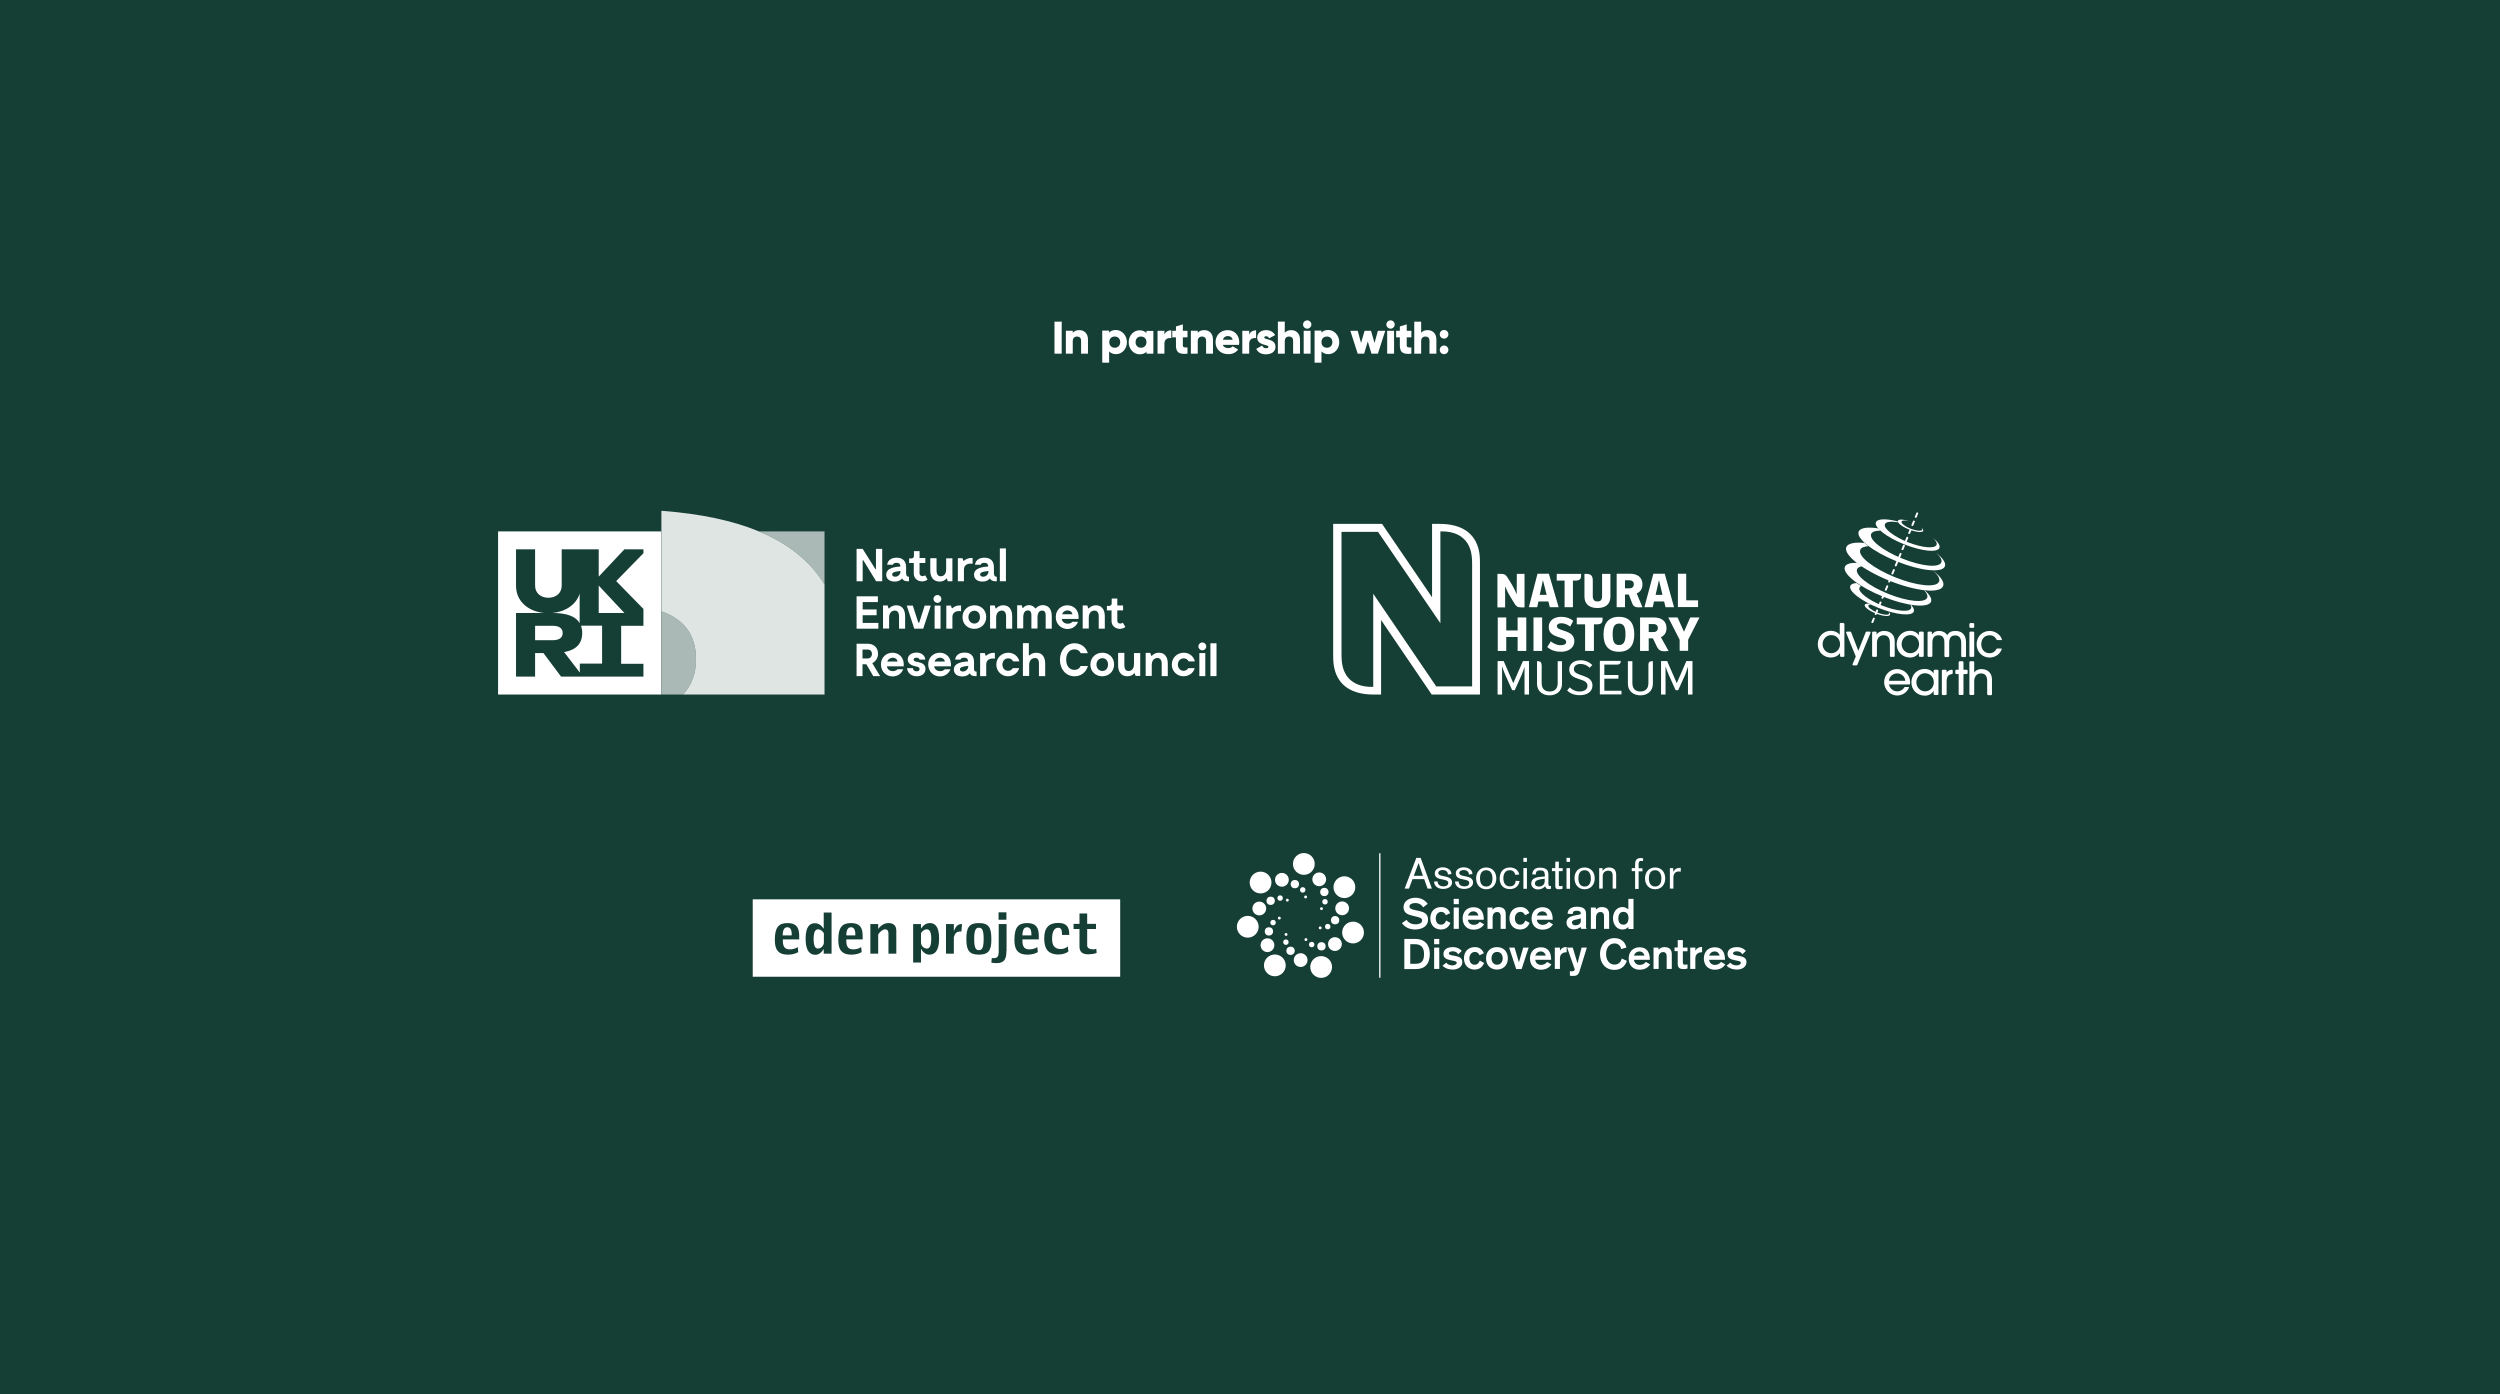 <?xml version="1.0" encoding="UTF-8"?> <svg xmlns="http://www.w3.org/2000/svg" xmlns:xlink="http://www.w3.org/1999/xlink" version="1.1" id="Layer_1" x="0px" y="0px" viewBox="0 0 1560 870" style="enable-background:new 0 0 1560 870;" xml:space="preserve"> <style type="text/css"> .st0{fill:#153E35;} .st1{fill:#FFFFFF;} .st2{opacity:0.64;fill:#FFFFFF;} .st3{opacity:0.86;} </style> <rect x="0" class="st0" width="1560.4" height="870"></rect> <g> <circle class="st1" cx="824.4" cy="603.4" r="6.8"></circle> <circle class="st1" cx="844.3" cy="581.9" r="6.8"></circle> <circle class="st1" cx="838.9" cy="553.6" r="6.8"></circle> <circle class="st1" cx="813.6" cy="539.1" r="6.8"></circle> <circle class="st1" cx="786.6" cy="550.7" r="6.8"></circle> <circle class="st1" cx="778.6" cy="578.3" r="6.8"></circle> <circle class="st1" cx="795.5" cy="602.4" r="6.8"></circle> <circle class="st1" cx="833" cy="589.1" r="4.3"></circle> <circle class="st1" cx="824.6" cy="590.5" r="2.6"></circle> <circle class="st1" cx="818.5" cy="589.4" r="1.7"></circle> <circle class="st1" cx="814.9" cy="586.3" r="0.9"></circle> <circle class="st1" cx="811.6" cy="599.1" r="4.3"></circle> <circle class="st1" cx="805.3" cy="593.3" r="2.6"></circle> <circle class="st1" cx="802.4" cy="587.9" r="1.7"></circle> <circle class="st1" cx="802.5" cy="583.1" r="0.9"></circle> <circle class="st1" cx="790.9" cy="589.8" r="4.3"></circle> <circle class="st1" cx="791.8" cy="581.2" r="2.6"></circle> <circle class="st1" cx="794.4" cy="575.7" r="1.7"></circle> <circle class="st1" cx="798.3" cy="572.9" r="0.9"></circle> <circle class="st1" cx="785.8" cy="566.9" r="4.3"></circle> <circle class="st1" cx="792.9" cy="562.1" r="2.6"></circle> <circle class="st1" cx="798.8" cy="560.4" r="1.7"></circle> <circle class="st1" cx="803.3" cy="561.7" r="0.9"></circle> <circle class="st1" cx="799.9" cy="549" r="4.3"></circle> <circle class="st1" cx="808" cy="551.7" r="2.6"></circle> <circle class="st1" cx="812.9" cy="555.3" r="1.7"></circle> <circle class="st1" cx="814.7" cy="559.7" r="0.9"></circle> <circle class="st1" cx="823.2" cy="548.7" r="4.3"></circle> <circle class="st1" cx="826.4" cy="556.6" r="2.6"></circle> <circle class="st1" cx="826.8" cy="562.7" r="1.7"></circle> <circle class="st1" cx="824.6" cy="567" r="0.9"></circle> <circle class="st1" cx="837.5" cy="566.8" r="4.3"></circle> <circle class="st1" cx="833.1" cy="574.2" r="2.6"></circle> <circle class="st1" cx="828.5" cy="578.2" r="1.7"></circle> <circle class="st1" cx="823.8" cy="579" r="0.9"></circle> <g> <line class="st1" x1="861" y1="532.3" x2="861" y2="610"></line> <rect x="860.6" y="532.4" class="st1" width="0.8" height="77.7"></rect> </g> <path class="st1" d="M885.2,538.5L885.2,538.5l-3,8h5.7L885.2,538.5z M883.8,535.3h2.7l7,19.2h-2.7l-2.1-5.9h-7.3l-2.2,5.9h-2.7 L883.8,535.3z"></path> <path class="st1" d="M897.1,550c0,2.4,1.9,3.1,3.7,3.1c1,0,2.9-0.3,2.9-2.2c0-3.2-8.4-0.8-8.4-5.9c0-2.6,2.6-3.8,4.9-3.8 c1.8,0,5.5,0.9,5.5,4.2l-2.2,0.3c0-1.9-1.5-2.8-3.2-2.8c-1.2,0-2.8,0.4-2.8,1.9c0,2.9,8.6,0.8,8.6,5.9c0,2.7-2.8,4-5.6,4 c-2.8,0-5.4-1.3-5.7-4.6L897.1,550z"></path> <path class="st1" d="M910.2,550c0,2.4,1.9,3.1,3.7,3.1c1,0,2.9-0.3,2.9-2.2c0-3.2-8.4-0.8-8.4-5.9c0-2.6,2.6-3.8,4.9-3.8 c1.8,0,5.5,0.9,5.5,4.2l-2.2,0.3c0-1.9-1.5-2.8-3.2-2.8c-1.2,0-2.8,0.4-2.8,1.9c0,2.9,8.6,0.8,8.6,5.9c0,2.7-2.8,4-5.6,4 c-2.8,0-5.4-1.3-5.7-4.6L910.2,550z"></path> <path class="st1" d="M927.4,553.2c3.2,0,3.9-2.9,3.9-5.1s-0.8-5.1-3.9-5.1c-3.2,0-3.9,2.9-3.9,5.1S924.2,553.2,927.4,553.2 M927.4,541.3c3.9,0,6.3,2.9,6.3,6.8c0,3.9-2.4,6.8-6.3,6.8c-3.9,0-6.3-2.9-6.3-6.8C921.1,544.2,923.5,541.3,927.4,541.3"></path> <path class="st1" d="M945.5,545.9c-0.3-1.8-1.6-2.9-3.4-2.9c-3.1,0-4,2.7-4,5.1c0,2.5,1.1,5,4,5c2.2,0,3.6-1.3,3.7-3.5l2.4,0.2 c-0.4,3.1-2.8,5-6,5c-4.2,0-6.4-2.7-6.4-6.6c0-4,2.2-6.9,6.4-6.9c2.7,0,5.2,1.4,5.8,4.4L945.5,545.9z"></path> <path class="st1" d="M950.6,541.7h2.2v12.9h-2.2V541.7z M950.6,535.3h2.2v2.5h-2.2V535.3z"></path> <path class="st1" d="M963.9,548.3c-3.6,0.5-6.1,0.9-6.1,2.9c0,1.6,1.4,2,2.5,2c2.1,0,3.6-1.3,3.6-3.4V548.3z M963.9,545.7 c0-1.8-0.8-2.6-3-2.6c-1.7,0-2.6,0.9-2.6,2.6l-2.2-0.1c0.3-2.9,2-4.2,4.9-4.2c2.2,0,5.2,0.6,5.2,4v6c0,1.3,0.5,1.5,0.9,1.5 c0.2,0,0.5-0.1,0.7-0.1v1.8c-0.4,0.1-0.9,0.2-1.4,0.2c-1.3,0-1.9-0.6-2.2-1.8c-1.2,1.4-2.8,2-4.6,2c-2.3,0-4.1-1.6-4.1-3.6 c0-3.6,3.2-4.2,8.5-4.5V545.7z"></path> <path class="st1" d="M968.4,541.7h2.1v-4h2.2v4h2.4v1.9h-2.4v8.2c0,0.6,0,1.2,0.9,1.2c0.5,0,0.9-0.1,1.4-0.3v1.9 c-0.7,0.2-1.5,0.3-2.2,0.3c-2.3,0-2.3-1.1-2.3-2.5v-8.8h-2.1V541.7z"></path> <path class="st1" d="M977.5,541.7h2.2v12.9h-2.2V541.7z M977.5,535.3h2.2v2.5h-2.2V535.3z"></path> <path class="st1" d="M988.8,553.2c3.2,0,3.9-2.9,3.9-5.1s-0.8-5.1-3.9-5.1c-3.2,0-3.9,2.9-3.9,5.1S985.6,553.2,988.8,553.2 M988.8,541.3c3.9,0,6.3,2.9,6.3,6.8c0,3.9-2.4,6.8-6.3,6.8c-3.9,0-6.3-2.9-6.3-6.8C982.4,544.2,984.8,541.3,988.8,541.3"></path> <path class="st1" d="M997.8,541.7h2.2v1.7h0.1c0.8-1.3,2.1-2.1,3.8-2.1c2.6,0,4.6,1.1,4.6,4.7v8.5h-2.2v-8.3c0-2.2-1.2-2.9-2.7-2.9 c-2.1,0-3.5,1.3-3.5,3.4v7.8h-2.2V541.7z"></path> <path class="st1" d="M1020.3,543.6h-2.1v-1.9h2.1v-2.3c0-2.8,1.1-4,3.6-4c0.5,0,1,0.1,1.4,0.2v1.7c-0.4-0.1-0.7-0.1-1.2-0.1 c-0.7,0-1.6,0.2-1.6,1.8v2.8h2.4v1.9h-2.4v11h-2.2V543.6z"></path> <path class="st1" d="M1032.8,553.2c3.2,0,3.9-2.9,3.9-5.1s-0.8-5.1-3.9-5.1c-3.2,0-3.9,2.9-3.9,5.1S1029.7,553.2,1032.8,553.2 M1032.8,541.3c3.9,0,6.3,2.9,6.3,6.8c0,3.9-2.4,6.8-6.3,6.8c-3.9,0-6.3-2.9-6.3-6.8C1026.5,544.2,1028.9,541.3,1032.8,541.3"></path> <path class="st1" d="M1041.9,541.7h2.2v2.2h0.1c1.1-1.8,2.3-2.4,4.6-2.4v2.4c-0.4,0-1.1-0.1-1.5-0.1c-2.1,0-3.1,2-3.1,3.5v7.2h-2.2 V541.7z"></path> <path class="st1" d="M877.7,574c1.3,2,3.4,2.8,5.7,2.8c1.7,0,4-0.6,4-2.4c0-1.5-1.4-1.9-3.9-2.5l-2.1-0.5c-3-0.7-5.6-1.8-5.6-5.3 c0-4,3.8-5.9,7.3-5.9c3.2,0,5.9,1.2,7.8,3.8l-2.9,2.2c-0.9-1.7-2.6-2.7-4.9-2.7c-2,0-3.6,0.8-3.6,2.1c0,1.6,1.8,1.9,3.9,2.4 l2.3,0.5c2.8,0.6,5.4,1.7,5.4,5.3c0,4.6-4.3,6.2-8.2,6.2c-3.1,0-6.3-1.3-8.1-4L877.7,574z"></path> <path class="st1" d="M902.2,571.1c-0.4-1.3-1.6-2.1-2.8-2.1c-2.3,0-3.5,2-3.5,4c0,2.1,1,4,3.3,4c1.9,0,2.7-1.4,3.2-2.6l2.7,1.5 c-0.9,2-2.4,4.1-6,4.1c-4.1,0-6.6-3-6.6-7c0-4,2.5-7,6.8-7c3.2,0,4.8,1.8,5.6,3.8L902.2,571.1z"></path> <path class="st1" d="M907.1,566.3h3.2v13.3h-3.2V566.3z M907.1,560.9h3.2v3.3h-3.2V560.9z"></path> <path class="st1" d="M922.5,571.3c0-0.7-0.9-2.6-3-2.6c-1.9,0-3.1,1.2-3.5,2.6H922.5z M916,573.8c0.1,2,1.7,3.3,3.5,3.3 c2.5,0,3.5-1.4,3.9-1.9l2.7,1.6c-1,1.5-2.9,3.3-6.6,3.3c-4.3,0-6.8-3-6.8-7c0-4,2.5-7,6.8-7c4.5,0,6.4,3,6.4,7.8H916z"></path> <path class="st1" d="M928.1,566.3h3.2v1.3h0.1c1-1.2,2.3-1.6,3.6-1.6c3.2,0,4.6,1.6,4.6,4.5v9.1h-3.2v-8.1c0-1.2-0.6-2.4-2.2-2.4 c-1.6,0-2.8,1.1-2.8,3.5v7h-3.2V566.3z"></path> <path class="st1" d="M951.6,571.1c-0.4-1.3-1.6-2.1-2.8-2.1c-2.3,0-3.5,2-3.5,4c0,2.1,1,4,3.3,4c1.9,0,2.7-1.4,3.2-2.6l2.7,1.5 c-0.9,2-2.4,4.1-6,4.1c-4.1,0-6.6-3-6.6-7c0-4,2.5-7,6.8-7c3.2,0,4.8,1.8,5.6,3.8L951.6,571.1z"></path> <path class="st1" d="M965.5,571.3c0-0.7-0.9-2.6-3-2.6c-1.9,0-3.1,1.2-3.5,2.6H965.5z M959,573.8c0.1,2,1.7,3.3,3.5,3.3 c2.5,0,3.5-1.4,3.9-1.9l2.7,1.6c-1,1.5-2.9,3.3-6.6,3.3c-4.3,0-6.8-3-6.8-7c0-4,2.5-7,6.8-7c4.5,0,6.4,3,6.4,7.8H959z"></path> <path class="st1" d="M986.4,573c-0.4,0.2-0.9,0.4-1.5,0.5l-1.8,0.4c-1.2,0.2-2.2,0.6-2.2,1.8c0,1,0.9,1.7,2.1,1.7 c1.5,0,3.4-0.7,3.4-2.5V573z M989.6,577.4c0,1.4,0.3,2,0.5,2.2h-3.4c-0.2-0.3-0.3-0.9-0.3-1.2c-1.2,1-2.7,1.5-4.4,1.5 c-2.5,0-4.5-1.6-4.5-4.2c0-2.6,2.1-3.8,4.1-4.2l1.3-0.3c1.2-0.2,2.7-0.5,3.5-0.8v-0.4c0-1.3-1.1-1.7-2.5-1.7c-1.9,0-2.5,0.6-2.5,2 l-3.2-0.1c0-3.1,2.8-4.4,5.7-4.4c2.9,0,5.8,0.6,5.8,4.4V577.4z"></path> <path class="st1" d="M992.6,566.3h3.2v1.3h0.1c1-1.2,2.3-1.6,3.6-1.6c3.2,0,4.6,1.6,4.6,4.5v9.1h-3.2v-8.1c0-1.2-0.6-2.4-2.2-2.4 c-1.6,0-2.8,1.1-2.8,3.5v7h-3.2V566.3z"></path> <path class="st1" d="M1009.8,573c0,1.9,0.7,4,3.2,4c2.4,0,3.1-2.1,3.2-4c0-1.9-0.7-4-3.2-4C1010.6,569,1009.9,571.1,1009.8,573 M1016.1,578.4L1016.1,578.4c-0.8,0.9-1.9,1.6-3.8,1.6c-3.4,0-5.8-3.1-5.8-7c0-3.9,2.4-7,5.8-7c1.6,0,2.8,0.6,3.8,1.5v-6.6h3.2 v18.8h-3.2V578.4z"></path> <path class="st1" d="M880,601.4h3.2c3.5,0,5.4-1.3,5.4-6.1c0-3.7-1.6-6.1-5.5-6.1H880V601.4z M876.4,585.9h6.6c6.5,0,9.2,4,9.2,9.4 c0,6.1-3,9.4-8.6,9.4h-7.3V585.9z"></path> <path class="st1" d="M894.9,591.3h3.2v13.3h-3.2V591.3z M894.9,585.9h3.2v3.3h-3.2V585.9z"></path> <path class="st1" d="M909.9,595.5c-0.4-0.9-1.5-1.9-3.3-1.9c-1.5,0-2.5,0.5-2.5,1.3c0,2.3,8.4,0.3,8.4,5.4c0,3.2-2.9,4.7-5.9,4.7 c-3.1,0-5.3-1.1-6.5-2.4l2.4-1.9c0.7,1.1,2.1,1.7,3.9,1.7c1.5,0,2.6-0.8,2.6-1.6c0-2.3-8.3-0.4-8.3-5.5c0-3,2.6-4.3,5.9-4.3 c3.2,0,4.9,1.6,5.5,2.4L909.9,595.5z"></path> <path class="st1" d="M923.2,596.1c-0.4-1.3-1.6-2.1-2.8-2.1c-2.3,0-3.5,2-3.5,4c0,2.1,1,4,3.3,4c1.9,0,2.7-1.4,3.2-2.6l2.7,1.5 c-0.9,2-2.4,4.1-6,4.1c-4.1,0-6.6-3-6.6-7c0-4,2.5-7,6.8-7c3.2,0,4.8,1.8,5.6,3.8L923.2,596.1z"></path> <path class="st1" d="M930.7,598c0,2.1,1.2,4,3.5,4c2.3,0,3.5-2,3.5-4c0-2.1-1.2-4-3.5-4C931.8,594,930.7,595.9,930.7,598 M940.9,598c0,4-2.5,7-6.8,7s-6.8-3-6.8-7s2.5-7,6.8-7S940.9,594,940.9,598"></path> <polygon class="st1" points="941.7,591.3 945.1,591.3 947.8,600.5 947.8,600.5 950.5,591.3 953.9,591.3 949.5,604.7 946.1,604.7 "></polygon> <path class="st1" d="M964.5,596.3c0-0.7-0.9-2.6-3-2.6c-1.9,0-3.1,1.2-3.5,2.6H964.5z M958,598.8c0.1,2,1.7,3.3,3.5,3.3 c2.5,0,3.5-1.4,3.9-1.9l2.7,1.6c-1,1.5-2.9,3.3-6.6,3.3c-4.3,0-6.8-3-6.8-7c0-4,2.5-7,6.8-7c4.5,0,6.4,3,6.4,7.8H958z"></path> <path class="st1" d="M970.2,591.3h3.2v1.8h0.1c0.8-1.5,2.2-2.2,4.1-2.2v3.3c-2.2,0-4.2,1-4.2,3.9v6.5h-3.2V591.3z"></path> <path class="st1" d="M985.7,605.8c-0.7,2.5-1.8,3.2-4.2,3.2c-0.8,0-1.3-0.1-1.9-0.2V606c0.3,0.1,0.7,0.1,1.3,0.1 c1,0,1.4-0.3,1.8-1.1l-4.8-13.7h3.5l2.9,9.7h0.1l2.5-9.7h3.3L985.7,605.8z"></path> <path class="st1" d="M1011.6,592.2c-0.3-2.1-2-3.5-4.1-3.5c-3.7,0-5.3,3.3-5.3,6.6s1.6,6.6,5.3,6.6c2.5,0,3.9-1.6,4.5-3.8l3.2,1.5 c-1.5,3.8-4,5.6-7.8,5.6c-6,0-9-4.6-9-9.9s3.4-9.9,9-9.9c3.8,0,6.6,2,7.5,5.9L1011.6,592.2z"></path> <path class="st1" d="M1026.1,596.3c0-0.7-0.9-2.6-3-2.6c-1.9,0-3.1,1.2-3.5,2.6H1026.1z M1019.6,598.8c0.1,2,1.7,3.3,3.5,3.3 c2.5,0,3.5-1.4,3.9-1.9l2.7,1.6c-1,1.5-2.9,3.3-6.6,3.3c-4.3,0-6.8-3-6.8-7c0-4,2.5-7,6.8-7c4.5,0,6.4,3,6.4,7.8H1019.6z"></path> <path class="st1" d="M1031.7,591.3h3.2v1.3h0.1c1-1.2,2.3-1.6,3.6-1.6c3.2,0,4.6,1.6,4.6,4.5v9.1h-3.2v-8.1c0-1.2-0.6-2.4-2.2-2.4 c-1.6,0-2.8,1.1-2.8,3.5v7h-3.2V591.3z"></path> <path class="st1" d="M1046.9,586.6h3.2v4.7h2.9v2.3h-2.9v6.8c0,1.1,0.2,1.6,1.5,1.6c0.4,0,0.9-0.1,1.4-0.2v2.6 c-0.8,0.2-1.6,0.3-2.6,0.3c-2.6,0-3.5-1.2-3.5-3.2v-8h-2v-2.3h2V586.6z"></path> <path class="st1" d="M1054.7,591.3h3.2v1.8h0.1c0.8-1.5,2.2-2.2,4.1-2.2v3.3c-2.2,0-4.2,1-4.2,3.9v6.5h-3.2V591.3z"></path> <path class="st1" d="M1073,596.3c0-0.7-0.9-2.6-3-2.6c-1.9,0-3.1,1.2-3.5,2.6H1073z M1066.5,598.8c0.1,2,1.7,3.3,3.5,3.3 c2.5,0,3.5-1.4,3.9-1.9l2.7,1.6c-1,1.5-2.9,3.3-6.6,3.3c-4.3,0-6.8-3-6.8-7c0-4,2.5-7,6.8-7c4.5,0,6.4,3,6.4,7.8H1066.5z"></path> <path class="st1" d="M1087.2,595.5c-0.4-0.9-1.5-1.9-3.3-1.9c-1.5,0-2.5,0.5-2.5,1.3c0,2.3,8.4,0.3,8.4,5.4c0,3.2-2.9,4.7-5.9,4.7 c-3.1,0-5.3-1.1-6.5-2.4l2.4-1.9c0.7,1.1,2.1,1.7,3.9,1.7c1.5,0,2.6-0.8,2.6-1.6c0-2.3-8.3-0.4-8.3-5.5c0-3,2.6-4.3,5.9-4.3 c3.2,0,4.9,1.6,5.5,2.4L1087.2,595.5z"></path> </g> <g> <path class="st1" d="M923.5,433.4v-81.7c0-3.8-0.2-6.2-0.7-8.3c-2.4-10.8-10.8-16.5-24.6-16.5h-4.6v45.8l-31.2-45.8h-30.5v81.7 c0,3.8,0.2,6.2,0.7,8.3c2.4,10.8,10.8,16.5,24.6,16.5h4.6v-46.5l31.6,46.5H923.5L923.5,433.4z M837.1,331.9h22.8l38.9,57v-57.3h0.9 c9.6,0,16,4.3,18.1,12.4c0.5,2,0.8,4.3,0.8,8.1v76.2h-22.4l-39.3-57.8v58.1h-0.9c-9.6,0-16-4.3-18.1-12.4c-0.5-2-0.8-4.3-0.8-8.1 V331.9L837.1,331.9z M1000.6,395.8c0,6.8,2.9,10.9,9.6,10.9c6.7,0,9.6-4.1,9.6-10.9c0-6.8-2.9-10.9-9.6-10.9 C1003.6,384.9,1000.6,389,1000.6,395.8L1000.6,395.8L1000.6,395.8z M1041.2,406.2c-1,0.1-1.8,0.2-2.5,0.2c-2.8,0-3.9-1.1-4.7-2.7 l-2.6-5.4h-2.6v7.9h-5.4v-20.9h8.6c5.2,0,7.9,2.6,7.9,6.6c0,2.7-1.1,4.6-3.5,5.7L1041.2,406.2L1041.2,406.2z M1024.9,378.9 c-0.9,0.1-1.6,0.1-2.2,0.1c-2.9,0-3.6-1-4.3-2.7l-2-5.3h-2.4v7.9h-5.2v-20.9h8.2c5.2,0,7.9,2.6,7.9,6.6c0,2.7-1.2,4.7-3.6,5.7 L1024.9,378.9L1024.9,378.9z M946.4,370.9c-0.6-1.6-1.7-4-2.9-6l-2.4-3.9c-1.4-2.3-2.2-2.9-4.3-2.9h-2.4v20.9h4.8v-13h0.1 c0.6,1.6,1.8,4.2,3,6.1l2.6,4.3c1.2,2,2.1,2.6,4.1,2.6h2.3v-20.9h-4.8L946.4,370.9L946.4,370.9L946.4,370.9z M947,406.2v-8.7h-7.1 v8.7h-5.3v-20.9h5.3v8.1h7.1v-8.1h5.4v20.9H947L947,406.2z M967.1,378.9l-0.9-3.6h-6.2l-0.8,3.6h-5.2l5.4-20.9h7.1l6.1,20.9H967.1 L967.1,378.9z M1039.3,378.9l-0.9-3.6h-6.3l-0.8,3.6h-5.2l5.6-20.9h7.1l5.8,20.9H1039.3L1039.3,378.9z M999.7,358.1h5.2v14 c0,5.7-3.9,7.3-8.1,7.3c-4.2,0-8.1-1.7-8.1-7.3v-14h1.2c3,0,4,1.4,4,4.2v9.7c0,2.3,1,3.3,2.9,3.3c2,0,2.9-1,2.9-3.3V358.1 L999.7,358.1z M974,406.7c-3,0-6-0.8-8.5-2.9l2.2-3.6c1.4,1.2,3.6,2.4,6.1,2.4c2,0,3.5-0.5,3.5-2c0-3.7-10.9-1.9-10.9-9.3 c0-4.4,3.7-6.4,7.8-6.4c3.1,0,5.6,0.9,7.5,2.5l-1.9,3.6c-1.6-1.3-3.6-2.1-5.6-2.1c-1.7,0-2.7,0.7-2.7,1.8c0,3.6,10.9,1.9,10.9,9.4 C982.4,404.2,978.8,406.7,974,406.7L974,406.7L974,406.7z M951.3,416v17.4h2.8v-20.9h-3.8l-6,13.8l-6-13.8h-3.8v20.9h2.8V416h0.1 c0.3,1,0.8,2.7,1.8,4.9l4.4,9.8h1.6l4.4-9.8C950.5,418.7,951,417,951.3,416L951.3,416L951.3,416z M1050.8,394.2l3.9-8.9h5.8 l-7.1,13.9v6.9h-5.3v-6.9l-7.1-13.9h5.8L1050.8,394.2L1050.8,394.2L1050.8,394.2z M989.1,406.2v-16.6h-5.2v-4.2h16.1v1 c0,2.3-0.9,3.2-3.7,3.2h-1.7v16.6H989.1L989.1,406.2z M976.3,378.9v-16.6h-4.9v-4.2h15.2v1c0,2.3-0.9,3.2-3.7,3.2h-1.4v16.6H976.3 L976.3,378.9z M1047,378.9v-20.9h5.2v16.6h7.4v4.2h-8.1H1047L1047,378.9z M1028.6,414.8c0-1.5,0.7-2.2,2.2-2.2h0.6v13.8 c0,5.5-4.1,7.5-7.8,7.5c-3.7,0-7.8-2-7.8-7.5v-13.8h2.8v13.7c0,3.9,2.4,5.2,5,5.2c2.6,0,5-1.3,5-5.2V414.8L1028.6,414.8z M961.9,414.8c0-1.5-0.7-2.2-2.2-2.2h-0.6v13.8c0,5.5,4.1,7.5,7.8,7.5c3.7,0,7.8-2,7.8-7.5v-13.8H972v13.7c0,3.9-2.4,5.2-5,5.2 c-2.6,0-5-1.3-5-5.2V414.8L961.9,414.8z M979.2,417.8c0,7.3,11.4,4.8,11.4,10.1c0,2.3-2,3.6-5,3.6c-2.5,0-4.5-1-6.1-2.6l-1.6,2 c2,1.9,4.5,2.9,7.8,2.9c4.3,0,8-1.9,8-6.1c0-7.3-11.6-5.3-11.6-10.1c0-2,1.6-3.3,4.1-3.3c2.3,0,4.3,0.9,5.7,2.4l1.7-1.7 c-1.9-1.9-4.3-3-7.4-3C981.7,412.1,979.2,414.5,979.2,417.8L979.2,417.8L979.2,417.8z M1001.1,423.5h8.8v-2.3h-8.8v-6.5h8 c1.6,0,2.2-0.7,2.2-1.9v-0.4h-13v20.9h13.5v-2.3h-10.7V423.5L1001.1,423.5z M956.9,406.2v-20.9h5.4v20.9H956.9L956.9,406.2z M1014.3,395.8c0,4.4-1,6.7-4,6.7c-3.1,0-4-2.3-4-6.7c0-4.4,1-6.7,4-6.7C1013.3,389.1,1014.3,391.4,1014.3,395.8L1014.3,395.8 L1014.3,395.8z M1028.8,389.4v5h2.9c2.2,0,2.8-1.3,2.8-2.6c0-1.3-0.8-2.4-2.9-2.4H1028.8L1028.8,389.4z M1014,362.1v5h2.7 c2.2,0,2.8-1.3,2.8-2.6c0-1.3-0.8-2.4-2.9-2.4H1014L1014,362.1z M962.8,362l-2,9.2h4.3L962.8,362L962.8,362L962.8,362z M1035.2,362 l-2.1,9.2h4.3L1035.2,362L1035.2,362L1035.2,362z M1053.3,416v17.4h2.8v-20.9h-3.8l-6,13.8l-6-13.8h-3.8v20.9h2.8V416h0.1 c0.3,1,0.8,2.7,1.8,4.9l4.4,9.8h1.6l4.4-9.8C1052.4,418.7,1052.9,417,1053.3,416L1053.3,416L1053.3,416z"></path> </g> <g> <path class="st1" d="M1240.6,433.7c-0.3,0-0.6-0.3-0.6-0.6v-8c0-2.7-0.8-4.9-3.9-4.9c-2.9,0-4.2,2.3-4.2,4.9v8 c0,0.3-0.3,0.6-0.6,0.6h-1.8c-0.3,0-0.6-0.3-0.6-0.6v-19.9c0-0.3,0.3-0.6,0.6-0.6h1.8c0.3,0,0.6,0.3,0.6,0.6v6.4h0.1 c1-1.5,2.7-2.1,4.4-2.1c2.3,0,4.4,0.9,5.6,2.8c0.8,1.2,1,2.7,1,4.1v8.8c0,0.3-0.3,0.6-0.6,0.6H1240.6z M1142.7,407.6 c3.1,0,5.5-2.5,5.5-5.6c0-3.2-2.3-5.7-5.5-5.7c-3.1,0-5.4,2.6-5.4,5.7C1137.3,405,1139.6,407.6,1142.7,407.6 M1150.3,388.8 c0.3,0,0.6,0.3,0.6,0.6v19.9c0,0.3-0.3,0.6-0.6,0.6h-1.5c-0.3,0-0.6-0.3-0.6-0.6v-1.7h-0.1c-1.3,1.8-3.4,2.7-5.6,2.7 c-4.7,0-8.2-3.5-8.2-8.3c0-4.7,3.4-8.4,8.2-8.4c2,0,4.1,0.8,5.4,2.4h0.1v-6.7c0-0.3,0.3-0.6,0.6-0.6H1150.3 M1166.7,394.1h-1.9 c-0.3,0-0.5,0.2-0.6,0.4l-4.6,11.6l-4.5-11.6c-0.1-0.2-0.3-0.4-0.6-0.4h-1.9c-0.4,0-0.7,0.4-0.6,0.8l5.9,14.5 c0.1,0.1,0.1,0.3,0,0.5l-1.9,4.5c-0.2,0.4,0.1,0.8,0.6,0.8h1.8c0.2,0,0.5-0.1,0.6-0.4l8.2-19.9 C1167.4,394.5,1167.1,394.1,1166.7,394.1 M1175.7,393.7c-1.8,0-3.5,0.6-4.6,2.1h-0.1v-1.1c0-0.3-0.3-0.6-0.6-0.6h-1.6 c-0.3,0-0.6,0.3-0.6,0.6v14.6c0,0.3,0.3,0.6,0.6,0.6h1.8c0.3,0,0.6-0.3,0.6-0.6v-8c0-2.7,1.3-4.9,4.2-4.9c3.1,0,3.9,2.3,3.9,4.9v8 c0,0.3,0.3,0.6,0.6,0.6h1.8c0.3,0,0.6-0.3,0.6-0.6v-8.8c0-1.4-0.2-2.9-1-4.1C1180.1,394.6,1178,393.7,1175.7,393.7 M1192,407.6 c3.1,0,5.5-2.5,5.5-5.6c0-3.2-2.3-5.7-5.5-5.7c-3.1,0-5.4,2.6-5.4,5.7C1186.6,405,1189,407.6,1192,407.6 M1199.8,394.1 c0.3,0,0.6,0.3,0.6,0.6v14.6c0,0.3-0.3,0.6-0.6,0.6h-1.8c-0.3,0-0.6-0.3-0.6-0.6v-1.9h-0.1c-1.1,1.9-3.2,2.9-5.4,2.9 c-4.7,0-8.4-3.5-8.4-8.3c0-4.8,3.6-8.4,8.4-8.4c2.1,0,4.2,0.9,5.4,2.7h0.1v-1.6c0-0.3,0.3-0.6,0.6-0.6H1199.8 M1220.2,393.7 c-2.3,0-4,0.7-5.2,2.7c-0.8-1.8-3.1-2.7-4.9-2.7c-2.1,0-3.2,0.6-4.5,2.1h-0.1v-1.1c0-0.3-0.3-0.6-0.6-0.6h-1.5 c-0.3,0-0.6,0.3-0.6,0.6v14.6c0,0.3,0.3,0.6,0.6,0.6h1.8c0.3,0,0.6-0.3,0.6-0.6v-8.2c0-2.7,0.9-4.7,3.9-4.7c1.2,0,2.3,0.4,2.9,1.5 c0.7,1.1,0.7,2.1,0.7,3.3v8.2c0,0.3,0.3,0.6,0.6,0.6h1.8c0.3,0,0.6-0.3,0.6-0.6v-8.2c0-2.6,0.7-4.7,3.8-4.7c2.9,0,3.7,2.3,3.7,4.7 v8.2c0,0.3,0.3,0.6,0.6,0.6h1.8c0.3,0,0.6-0.3,0.6-0.6v-8.9C1226.7,396.3,1224.4,393.7,1220.2,393.7 M1231.3,388.8h-1.8 c-0.3,0-0.6,0.3-0.6,0.6v1.8c0,0.3,0.3,0.6,0.6,0.6h1.8c0.3,0,0.6-0.3,0.6-0.6v-1.8C1231.9,389,1231.6,388.8,1231.3,388.8 M1231.3,394.1h-1.8c-0.3,0-0.6,0.3-0.6,0.6v14.6c0,0.3,0.3,0.6,0.6,0.6h1.8c0.3,0,0.6-0.3,0.6-0.6v-14.6 C1231.9,394.4,1231.6,394.1,1231.3,394.1 M1241.4,407.6c-3.2,0-5.1-2.6-5.1-5.6c0-3.1,1.9-5.6,5.2-5.6c2.1,0,3.5,1,4.4,2.8 c0.1,0.1,0.2,0.2,0.3,0.2h2.7c0.2,0,0.3-0.2,0.3-0.4c-1-3.2-4.4-5.3-7.7-5.3c-4.7,0-8.1,3.7-8.1,8.3c0,4.6,3.4,8.3,8.1,8.3 c3.5,0,6.4-2,7.6-5.2c0.1-0.2-0.1-0.4-0.3-0.4h-2.7c-0.1,0-0.2,0.1-0.3,0.2C1245,406.6,1243.4,407.6,1241.4,407.6 M1188.9,424.8 c-0.2-2.6-2.5-4.6-5.1-4.6c-2.6,0-4.9,2-5.1,4.6H1188.9z M1183.8,417.5c4.5,0,8.1,3.7,8.1,8.1c0,0.4,0,0.8-0.1,1.2 c0,0.2-0.1,0.3-0.3,0.3h-12.8c0.6,2.5,2.6,4.3,5.2,4.3c1.8,0,3.5-0.9,4.4-2.5c0.1-0.1,0.2-0.2,0.3-0.2h2.3c0.2,0,0.4,0.2,0.3,0.4 c-1.3,3-4.1,4.9-7.4,4.9c-4.5,0-8.1-3.9-8.1-8.3C1175.7,421.2,1179.2,417.5,1183.8,417.5 M1201.2,431.4c3.1,0,5.5-2.5,5.5-5.6 c0-3.2-2.3-5.7-5.5-5.7c-3.1,0-5.4,2.6-5.4,5.7C1195.8,428.8,1198.2,431.4,1201.2,431.4 M1209,417.9c0.3,0,0.6,0.3,0.6,0.6v14.6 c0,0.3-0.3,0.6-0.6,0.6h-1.8c-0.3,0-0.6-0.3-0.6-0.6v-1.9h-0.1c-1.1,1.9-3.2,2.9-5.4,2.9c-4.7,0-8.4-3.5-8.4-8.3 c0-4.8,3.6-8.4,8.4-8.4c2.1,0,4.2,0.9,5.4,2.7h0.1v-1.6c0-0.3,0.3-0.6,0.6-0.6H1209 M1225.2,417.9v-4.7c0-0.3-0.3-0.6-0.6-0.6h-1.8 c-0.3,0-0.6,0.3-0.6,0.6v4.7h-1.5c-0.3,0-0.6,0.3-0.6,0.6v1.5c0,0.3,0.3,0.6,0.6,0.6h1.5v12.5c0,0.3,0.3,0.6,0.6,0.6h1.8 c0.3,0,0.6-0.3,0.6-0.6v-12.5h2c0.3,0,0.6-0.3,0.6-0.6v-1.5c0-0.3-0.3-0.6-0.6-0.6H1225.2z M1214.7,419.6v-1.1 c0-0.3-0.3-0.6-0.6-0.6h-1.8c-0.3,0-0.6,0.3-0.6,0.6v14.6c0,0.3,0.3,0.6,0.6,0.6h1.8c0.3,0,0.6-0.3,0.6-0.6v-8c0-1.4,0.3-3.3,1.7-4 c0.4-0.2,1.1-0.4,1.6-0.5c0.3,0,0.5-0.3,0.5-0.6v-1.5c0-0.4-0.3-0.6-0.7-0.6C1216.6,418.1,1215.5,418.5,1214.7,419.6 M1195.4,323.1 c-0.1,0-0.2,0-0.2,0c-0.3-0.1-0.5-0.5-0.3-0.8l0.9-2.2c0.1-0.3,0.5-0.5,0.8-0.3c0.3,0.1,0.5,0.5,0.3,0.8l-0.9,2.2 C1195.9,323,1195.7,323.1,1195.4,323.1 M1193.3,328.2c-0.1,0-0.2,0-0.2,0c-0.3-0.1-0.5-0.5-0.3-0.8l0.9-2.2 c0.1-0.3,0.5-0.5,0.8-0.3c0.3,0.1,0.5,0.5,0.3,0.8l-0.9,2.2C1193.8,328,1193.6,328.2,1193.3,328.2 M1191.3,333.2 c-0.1,0-0.2,0-0.2,0c-0.3-0.1-0.5-0.5-0.3-0.8l0.9-2.2c0.1-0.3,1.2,0.2,1.1,0.5l-0.9,2.2C1191.7,333.1,1191.5,333.2,1191.3,333.2 M1189.2,338.3c-0.1,0-0.2,0-0.2,0c-0.3-0.1-0.5-0.5-0.3-0.8l0.9-2.2c0.1-0.3,0.5-0.5,0.8-0.3c0.3,0.1,0.5,0.5,0.3,0.8l-0.9,2.2 C1189.6,338.1,1189.4,338.3,1189.2,338.3 M1187.1,343.3c-0.1,0-0.2,0-0.2,0c-0.3-0.1-0.5-0.5-0.3-0.8l0.9-2.2 c0.1-0.3,0.5-0.5,0.8-0.3c0.3,0.1,0.5,0.5,0.3,0.8l-0.9,2.2C1187.5,343.2,1187.3,343.3,1187.1,343.3 M1185,348.4 c-0.1,0-0.2,0-0.2,0c-0.3-0.1-0.5-0.5-0.3-0.8l0.9-2.2c0.1-0.3,0.5-0.5,0.8-0.3c0.3,0.1,0.5,0.5,0.3,0.8l-0.9,2.2 C1185.5,348.2,1185.2,348.4,1185,348.4 M1182.9,353.4c-0.1,0-0.2,0-0.2,0c-0.3-0.1-0.5-0.5-0.3-0.8l0.9-2.2 c0.1-0.3,0.5-0.5,0.8-0.3c0.3,0.1,0.5,0.5,0.3,0.8l-0.9,2.2C1183.4,353.3,1183.2,353.4,1182.9,353.4 M1180.8,358.5 c-0.1,0-0.2,0-0.2,0c-0.3-0.1-0.5-0.5-0.3-0.8l0.9-2.2c0.1-0.3,0.5-0.5,0.8-0.3c0.3,0.1,0.5,0.5,0.3,0.8l-0.9,2.2 C1181.3,358.3,1181.1,358.5,1180.8,358.5 M1178.8,363.5c-0.1,0-0.2,0-0.2,0c-0.3-0.1-0.5-0.5-0.3-0.8l0.9-2.2 c0.1-0.3,0.5-0.5,0.8-0.3c0.3,0.1,0.5,0.5,0.3,0.8l-0.9,2.2C1179.2,363.4,1179,363.5,1178.8,363.5 M1176.7,368.6 c-0.1,0-0.2,0-0.2,0c-0.3-0.1-0.5-0.5-0.3-0.8l0.9-2.2c0.1-0.3,0.5-0.5,0.8-0.3c0.3,0.1,0.5,0.5,0.3,0.8l-0.9,2.2 C1177.1,368.4,1176.9,368.6,1176.7,368.6 M1174.6,373.6c-0.1,0-0.2,0-0.2,0c-0.3-0.1-0.5-0.5-0.3-0.8l0.9-2.2 c0.1-0.3,0.5-0.5,0.8-0.3c0.3,0.1,0.5,0.5,0.3,0.8l-0.9,2.2C1175,373.5,1174.8,373.6,1174.6,373.6 M1172.5,378.7 c-0.1,0-0.2,0-0.2,0c-0.3-0.1-0.5-0.5-0.3-0.8l0.9-2.2c0.1-0.3,0.5-0.5,0.8-0.3c0.3,0.1,0.5,0.5,0.3,0.8l-0.9,2.2 C1173,378.5,1172.7,378.7,1172.5,378.7 M1170.4,383.7c-0.1,0-0.2,0-0.2,0c-0.3-0.1-0.5-0.5-0.3-0.8l0.9-2.2 c0.1-0.3,0.5-0.5,0.8-0.3c0.3,0.1,0.5,0.5,0.3,0.8l-0.9,2.2C1170.9,383.6,1170.7,383.7,1170.4,383.7 M1168.3,388.8 c-0.1,0-0.2,0-0.2,0c-0.3-0.1-0.5-0.5-0.3-0.8l0.9-2.2c0.1-0.3,0.5-0.5,0.8-0.3c0.3,0.1,0.5,0.5,0.3,0.8l-0.9,2.2 C1168.8,388.6,1168.6,388.8,1168.3,388.8"></path> <g> <g> <path class="st1" d="M1198.4,328.8c0.8,0.7,1.1,1.3,1,1.8c-0.4,1-3.6,0.7-7.2-0.7c-3.5-1.4-6.1-3.4-5.6-4.5 c0.4-0.9,3-0.8,6.1,0.3c-4.2-1.6-7.9-2-8.4-0.7c-0.5,1.3,2.6,3.7,7,5.4c4.3,1.7,8.3,2.1,8.8,0.9 C1200.3,330.7,1199.6,329.8,1198.4,328.8"></path> </g> <path class="st1" d="M1206,335.5c1.9,1.7,2.9,3.3,2.4,4.5c-1.1,2.6-9.1,1.8-18-1.7c-8.9-3.6-15.3-8.6-14.2-11.2 c0.6-1.6,3.8-1.9,8.2-1.2c-0.1-0.2-0.1-0.3-0.1-0.5c-7.2-1.9-12.8-1.8-13.7,0.5c-1.3,3.2,6.6,9.3,17.5,13.7 c11,4.4,20.9,5.4,22.1,2.3C1210.8,340.3,1209.2,338,1206,335.5z"></path> <path class="st1" d="M1208.1,344.9c2.6,2.3,3.9,4.5,3.3,6c-1.4,3.6-12.4,2.5-24.5-2.4s-20.7-11.7-19.3-15.3 c0.6-1.4,2.7-2.1,5.9-2.1c-0.6-0.5-1-1-1.5-1.4c-6.5-1-11.2-0.4-12.2,2c-1.7,4.3,8.9,12.6,23.8,18.6c14.9,6,28.3,7.4,30,3.1 C1214.5,351.4,1212.3,348.2,1208.1,344.9z"></path> <path class="st1" d="M1206.3,356.1c2.9,2.6,4.4,5.1,3.7,6.8c-1.6,4-13.9,2.8-27.5-2.7c-13.6-5.5-23.3-13.1-21.7-17.1 c0.6-1.4,2.4-2.1,5.1-2.3c-0.9-0.7-1.7-1.3-2.4-2c-6.1-0.6-10.4,0.2-11.4,2.6c-1.9,4.8,10,14.1,26.7,20.9 c16.7,6.7,31.8,8.3,33.7,3.4C1213.5,363.3,1211,359.8,1206.3,356.1z"></path> <path class="st1" d="M1201,368.3c-0.1,0-0.2,0-0.3,0c1.6,1.8,2.3,3.4,1.9,4.6c-1.4,3.6-12.4,2.5-24.5-2.4 c-12.1-4.9-20.7-11.7-19.3-15.3c0.4-0.9,1.4-1.5,3-1.9c-1.1-0.7-2-1.4-2.9-2.1c-4.2-0.1-7,0.7-7.7,2.5 c-1.7,4.3,8.9,12.6,23.8,18.6c14.9,6,28.3,7.4,30,3.1C1205.6,373.6,1204.1,371.1,1201,368.3z"></path> <path class="st1" d="M1192.1,377.4c0.5,0.8,0.7,1.6,0.4,2.2c-1.1,2.6-9.1,1.8-18-1.7c-8.9-3.6-15.3-8.6-14.2-11.2 c0.2-0.4,0.5-0.7,1-1c-1-0.6-2-1.3-2.9-1.9c-2,0.2-3.4,0.7-3.8,1.8c-1.3,3.2,6.6,9.3,17.5,13.7c11,4.4,20.9,5.4,22.1,2.3 c0.4-1.1-0.2-2.4-1.5-4C1192.5,377.5,1192.3,377.4,1192.1,377.4z"></path> <path class="st1" d="M1177.9,381.3C1177.9,381.3,1177.9,381.3,1177.9,381.3c0.7,0.6,1,1.2,0.8,1.7c-0.4,1-3.6,0.7-7.2-0.7 c-3.5-1.4-6.1-3.4-5.6-4.5c0.2-0.4,0.7-0.6,1.5-0.6c-0.4-0.2-0.7-0.3-1.1-0.5c-1.5-0.1-2.5,0.1-2.7,0.7c-0.5,1.3,2.6,3.7,6.9,5.4 c4.3,1.7,8.3,2.1,8.8,0.9C1179.7,383.1,1179.1,382.2,1177.9,381.3z"></path> </g> </g> <g> <path class="st1" d="M578.3,579.9c-1.6,0-3,1.3-3.6,2.4v5.8c0,1.9,1.6,3.8,3.7,3.8c1.5,0,2.7-1.3,2.7-6 C581.1,581.2,579.9,579.9,578.3,579.9z"></path> <path class="st1" d="M610.8,578.9c-1.9,0-2.9,1.4-2.9,7c0,5.6,1,7,2.9,7c2,0,3-1.4,3-7C613.8,580.2,612.8,578.9,610.8,578.9z"></path> <path class="st1" d="M531,578.6c-2,0-2.9,1.9-2.9,5.1h5.6C533.9,580.5,533,578.6,531,578.6z"></path> <path class="st1" d="M510.5,579.9c-1.6,0-2.8,1.3-2.8,6c0,4.7,1.2,6,2.7,6c2,0,3.7-1.9,3.7-3.8v-5.8 C513.4,581.2,512.1,579.9,510.5,579.9z"></path> <path class="st1" d="M491.3,578.6c-2,0-2.9,1.9-2.9,5.1h5.6C494.2,580.5,493.3,578.6,491.3,578.6z"></path> <path class="st1" d="M469.7,561.2v48.3h229.3v-48.3H469.7z M498.7,586.2h-10.2v1c0,4.2,1.9,5.2,4.2,5.2c1.6,0,3.2-0.2,5.1-1.4 l0.3,3.1c-1.4,0.9-3.7,1.6-6.4,1.6c-6.6,0-8.2-3.7-8.2-9.2c0-7.9,2.4-10.5,8-10.5c5.4,0,7.2,2.8,7.2,7.8V586.2z M518.9,595.1H514 v-3c-0.9,1.7-2.8,3.7-5.2,3.7c-3.2,0-6.1-2.1-6.1-10c0-7.6,2.6-9.7,5.7-9.7c2.3,0,4,1.1,5.6,3.4v-10.1h4.9V595.1z M538.3,586.2 h-10.2v1c0,4.2,1.9,5.2,4.2,5.2c1.6,0,3.2-0.2,5.1-1.4l0.3,3.1c-1.4,0.9-3.7,1.6-6.4,1.6c-6.6,0-8.2-3.7-8.2-9.2 c0-7.9,2.4-10.5,8-10.5c5.4,0,7.2,2.8,7.2,7.8V586.2z M559.3,595.1h-4.9v-12.4c0-2.2-0.9-2.8-2.1-2.8c-1.6,0-3.5,1.8-4.3,3.2v12 h-4.9v-18.5h4.9v3.1c1.4-2.1,3.8-3.7,6.4-3.7c3.2,0,4.9,1.6,4.9,4.8V595.1z M579.9,595.7c-2.4,0-4.3-1.9-5.2-3.7v8.6h-4.9v-24h4.9 v2.8c1.7-2.3,3.3-3.4,5.6-3.4c3.1,0,5.7,2.1,5.7,9.7C586,593.6,583.1,595.7,579.9,595.7z M599.9,581.3c-4-0.4-4.2,2.4-4.7,3.5v10.3 h-4.9v-18.5h4.9v4.4c1.1-2.3,1.8-4.4,5.1-4.4L599.9,581.3z M610.8,595.7c-6.1,0-7.8-2.8-7.8-9.8c0-7.1,1.7-9.9,7.8-9.9 c6.2,0,7.8,2.8,7.8,9.9C618.7,592.9,617,595.7,610.8,595.7z M628,593.4c0,4.4-0.9,7.6-6,7.6c-1.1,0-2.7-0.1-3.4-0.4l0.3-2.8 c0.6,0.1,0.8,0.1,1.2,0.1c2.4,0,3.1-1.4,3.1-3.9v-17.4h4.9V593.4z M628,573.9h-4.9v-4.6h4.9V573.9z M648.2,586.2h-10.2v1 c0,4.2,1.9,5.2,4.2,5.2c1.6,0,3.2-0.2,5.1-1.4l0.3,3.1c-1.4,0.9-3.7,1.6-6.4,1.6c-6.6,0-8.2-3.7-8.2-9.2c0-7.9,2.4-10.5,8-10.5 c5.4,0,7.2,2.8,7.2,7.8V586.2z M667.3,583.4h-4.6v-0.5c0-3-0.8-4-2.4-4c-2.1,0-3.8,1.9-3.8,7c0,4.9,2.3,6.3,5.5,6.3 c1.1,0,2.9-0.4,4.3-1.6l0.4,3.1c-1,0.9-3.4,1.9-6.1,1.9c-7.1,0-9-4.1-9-10.1c0-6.6,2.9-9.6,8.8-9.6c4.9,0,6.8,2.4,6.8,6.8V583.4z M679.2,595.5c-3.9,0-5.6-1.5-5.6-5v-10.8h-3.7v-3.2h3.7v-6.5h4.8v6.5h5.5v3.2h-5.5V590c0,1.8,2,2.4,3.9,2.4c0.6,0,1.2-0.1,1.8-0.4 l0.2,2.6C683.3,595.2,680.3,595.5,679.2,595.5z"></path> <path class="st1" d="M640.9,578.6c-2,0-2.9,1.9-2.9,5.1h5.6C643.7,580.5,642.9,578.6,640.9,578.6z"></path> </g> <g> <path class="st1" d="M662.5,200.7v20H658v-20H662.5z"></path> <path class="st1" d="M678.9,211.9v8.8h-4.3v-8.1c0-1.8-1.1-2.6-2.5-2.6c-1.6,0-2.7,0.9-2.7,2.9v7.8h-4.3v-14.3h4.3v1.3 c0.8-1.1,2.2-1.7,4.1-1.7C676.5,206,678.9,208,678.9,211.9z"></path> <path class="st1" d="M703.2,213.5c0,4.3-3.1,7.5-6.8,7.5c-1.9,0-3.3-0.7-4.3-1.7v7h-4.3v-20h4.3v1.3c0.9-1.1,2.3-1.7,4.3-1.7 C700.1,206,703.2,209.3,703.2,213.5z M699,213.5c0-2.1-1.4-3.5-3.4-3.5s-3.4,1.3-3.4,3.5c0,2.1,1.4,3.5,3.4,3.5 S699,215.6,699,213.5z"></path> <path class="st1" d="M719.7,206.4v14.3h-4.3v-1.3c-0.9,1.1-2.3,1.7-4.3,1.7c-3.7,0-6.8-3.3-6.8-7.5c0-4.3,3.1-7.5,6.8-7.5 c1.9,0,3.3,0.7,4.3,1.7v-1.3H719.7z M715.4,213.5c0-2.1-1.4-3.5-3.4-3.5s-3.4,1.3-3.4,3.5c0,2.1,1.4,3.5,3.4,3.5 S715.4,215.6,715.4,213.5z"></path> <path class="st1" d="M730.9,206.1v4.9c-1.8-0.3-4.3,0.4-4.3,3.3v6.4h-4.3v-14.3h4.3v2.5C727.1,207,729.1,206.1,730.9,206.1z"></path> <path class="st1" d="M738.1,210.5v5.1c0,1.2,1.1,1.3,2.9,1.2v3.9c-5.6,0.6-7.2-1.1-7.2-5.1v-5.1h-2.3v-4.1h2.3v-2.7l4.3-1.3v4h2.9 v4.1H738.1z"></path> <path class="st1" d="M756.9,211.9v8.8h-4.3v-8.1c0-1.8-1.1-2.6-2.5-2.6c-1.6,0-2.7,0.9-2.7,2.9v7.8h-4.3v-14.3h4.3v1.3 c0.8-1.1,2.2-1.7,4.1-1.7C754.5,206,756.9,208,756.9,211.9z"></path> <path class="st1" d="M766.5,217.2c1.2,0,2.2-0.5,2.7-1.1l3.4,2c-1.4,1.9-3.5,2.9-6.2,2.9c-4.9,0-7.9-3.3-7.9-7.5 c0-4.3,3.1-7.5,7.6-7.5c4.2,0,7.2,3.2,7.2,7.5c0,0.6-0.1,1.2-0.2,1.7h-10.1C763.6,216.7,765,217.2,766.5,217.2z M769.2,212 c-0.5-1.7-1.7-2.3-3-2.3c-1.6,0-2.7,0.8-3.1,2.3H769.2z"></path> <path class="st1" d="M783.8,206.1v4.9c-1.8-0.3-4.3,0.4-4.3,3.3v6.4h-4.3v-14.3h4.3v2.5C780.1,207,782,206.1,783.8,206.1z"></path> <path class="st1" d="M795.9,216.4c0,3.3-2.9,4.7-5.9,4.7c-2.9,0-5-1.1-6.1-3.4l3.7-2.1c0.4,1.1,1.2,1.7,2.4,1.7 c1,0,1.5-0.3,1.5-0.9c0-1.6-7-0.7-7-5.7c0-3.1,2.6-4.7,5.6-4.7c2.3,0,4.4,1,5.6,3.1l-3.7,2c-0.4-0.7-1-1.3-1.9-1.3 c-0.7,0-1.2,0.3-1.2,0.8C788.9,212.2,795.9,211.1,795.9,216.4z"></path> <path class="st1" d="M811.2,211.9v8.8h-4.3v-8.1c0-1.8-1.1-2.6-2.5-2.6c-1.6,0-2.7,0.9-2.7,2.9v7.8h-4.3v-20h4.3v7 c0.8-1.1,2.2-1.7,4.1-1.7C808.7,206,811.2,208,811.2,211.9z"></path> <path class="st1" d="M813.1,202.5c0-1.4,1.2-2.6,2.6-2.6c1.4,0,2.6,1.2,2.6,2.6c0,1.4-1.2,2.6-2.6,2.6 C814.3,205.1,813.1,203.9,813.1,202.5z M813.5,206.4h4.3v14.3h-4.3V206.4z"></path> <path class="st1" d="M835.7,213.5c0,4.3-3.1,7.5-6.8,7.5c-1.9,0-3.3-0.7-4.3-1.7v7h-4.3v-20h4.3v1.3c0.9-1.1,2.3-1.7,4.3-1.7 C832.6,206,835.7,209.3,835.7,213.5z M831.4,213.5c0-2.1-1.4-3.5-3.4-3.5s-3.4,1.3-3.4,3.5c0,2.1,1.4,3.5,3.4,3.5 S831.4,215.6,831.4,213.5z"></path> <path class="st1" d="M864.4,206.4l-4.6,14.3h-4l-2.3-7.6l-2.3,7.6h-4l-4.6-14.3h4.6l2.1,7.6l2.2-7.6h4l2.2,7.6l2.1-7.6H864.4z"></path> <path class="st1" d="M865.1,202.5c0-1.4,1.2-2.6,2.6-2.6c1.4,0,2.6,1.2,2.6,2.6c0,1.4-1.2,2.6-2.6,2.6 C866.3,205.1,865.1,203.9,865.1,202.5z M865.6,206.4h4.3v14.3h-4.3V206.4z"></path> <path class="st1" d="M877.8,210.5v5.1c0,1.2,1.1,1.3,2.9,1.2v3.9c-5.6,0.6-7.2-1.1-7.2-5.1v-5.1h-2.3v-4.1h2.3v-2.7l4.3-1.3v4h2.9 v4.1H877.8z"></path> <path class="st1" d="M896.3,211.9v8.8H892v-8.1c0-1.8-1.1-2.6-2.5-2.6c-1.6,0-2.7,0.9-2.7,2.9v7.8h-4.3v-20h4.3v7 c0.8-1.1,2.2-1.7,4.1-1.7C893.9,206,896.3,208,896.3,211.9z"></path> <path class="st1" d="M898.4,208.6c0-1.5,1.2-2.7,2.7-2.7c1.5,0,2.7,1.2,2.7,2.7s-1.2,2.7-2.7,2.7 C899.6,211.3,898.4,210.1,898.4,208.6z M898.4,218.3c0-1.5,1.2-2.7,2.7-2.7c1.5,0,2.7,1.2,2.7,2.7c0,1.5-1.2,2.7-2.7,2.7 C899.6,221,898.4,219.8,898.4,218.3z"></path> </g> <g> <g> <g> <path class="st1" d="M550.5,342.5v20.2h-3.8l-8-13.1h-0.4v13.1h-3.8v-20.2h3.8l8,12.7h0.3v-12.7H550.5z"></path> <path class="st1" d="M567.2,359.9v2.8h-0.9c-1.7,0-2.9-0.6-3.4-1.8c-0.9,1.2-2.3,2-4.6,2c-3.3,0-5.3-1.7-5.3-4.3 c0-4.5,6.2-4.9,8.9-5.1c-0.1-1.7-1-2.3-2.5-2.3c-2.1,0-2.2,1.2-2.2,1.2h-3.6c0.3-2.6,2.4-4.4,5.9-4.4c3.4,0,5.9,1.7,5.9,5.9v3.8 C565.5,359.5,566.1,359.9,567.2,359.9z M561.9,356.6v-0.3c-2.6,0.3-5.2,0.6-5.2,2.1C556.7,360.7,561.7,360.5,561.9,356.6z"></path> <path class="st1" d="M578.8,361.6c0,0-1.2,1.2-3.4,1.2c-2.8,0-5.2-1.9-5.2-4.8v-6.7h-2.9v-2.8h1.4c1,0,1.6-0.7,1.6-1.7v-2.9h3.5 v4.3h3.6v3.1h-3.6v6.5c0,1,0.8,1.7,1.8,1.7c0.9,0,1.7-0.5,1.7-0.5L578.8,361.6z"></path> <path class="st1" d="M594.3,348.3v14.4h-2.9l-0.5-1.6h-0.4c-0.6,0.7-1.8,1.8-4.2,1.8c-3.8,0-5.8-2.7-5.8-6.8v-7.8h3.9v7 c0,1.8,0.1,4.3,2.6,4.3c1.3,0,3.4-0.7,3.4-4.4v-6.8H594.3z"></path> <path class="st1" d="M606.9,348.1v3.7c-0.3-0.1-0.8-0.1-1.3-0.1c-2,0-4.1,1-4.1,3.7v7.3h-3.8v-14.4h2.9l0.5,1.6h0.5 c0.6-0.6,2.1-1.7,4.4-1.7H606.9z"></path> <path class="st1" d="M622,359.9v2.8h-0.9c-1.7,0-2.9-0.6-3.4-1.8c-0.9,1.2-2.3,2-4.6,2c-3.3,0-5.3-1.7-5.3-4.3 c0-4.5,6.2-4.9,8.9-5.1c-0.1-1.7-1-2.3-2.5-2.3c-2.1,0-2.2,1.2-2.2,1.2h-3.6c0.3-2.6,2.4-4.4,5.9-4.4c3.4,0,5.9,1.7,5.9,5.9v3.8 C620.3,359.5,620.9,359.9,622,359.9z M616.8,356.6v-0.3c-2.6,0.3-5.2,0.6-5.2,2.1C611.6,360.7,616.6,360.5,616.8,356.6z"></path> <path class="st1" d="M627.7,342.2v20.5h-3.8v-20.5H627.7z"></path> <path class="st1" d="M548.1,388.7v3.6h-13.6v-20.2h13.3v3.6h-9.5v4.6h8.7v3.6h-8.7v4.8H548.1z"></path> <path class="st1" d="M564.8,384.5v7.8h-3.8v-7c0-0.5,0.3-4.1-2.4-4.3c-1.4-0.1-3.8,0.7-3.8,4.4v6.8h-3.8v-14.4h2.9l0.5,1.8h0.5 c0.6-0.7,2-1.9,4.4-1.9C563,377.7,564.8,380.5,564.8,384.5z"></path> <path class="st1" d="M580.8,377.9l-4.7,14.4h-3.7h-1.9l-4.7-14.4h3.8l3.4,10.6h0.6l3.4-10.6H580.8z"></path> <path class="st1" d="M582.5,373.8c0-1.4,1.1-2.5,2.5-2.5c1.3,0,2.4,1.1,2.4,2.5c0,1.3-1.1,2.4-2.4,2.4 C583.7,376.2,582.5,375.1,582.5,373.8z M586.9,392.3h-3.7v-14.4h3.7V392.3z"></path> <path class="st1" d="M599.7,377.7v3.7c-0.3-0.1-0.8-0.1-1.3-0.1c-2,0-4.1,1-4.1,3.7v7.3h-3.8v-14.4h2.9l0.5,1.6h0.5 c0.6-0.6,2.1-1.7,4.4-1.7H599.7z"></path> <path class="st1" d="M600.6,385.1c0-4.6,3.6-7.4,7.5-7.4c3.9,0,7.3,2.8,7.3,7.3c0,4.6-3.5,7.4-7.4,7.4 C604,392.4,600.6,389.6,600.6,385.1z M611.5,385.1c0-2.3-1.3-4-3.5-4s-3.7,1.8-3.7,4s1.5,4,3.7,4S611.5,387.3,611.5,385.1z"></path> <path class="st1" d="M631.6,384.5v7.8h-3.8v-7c0-0.5,0.3-4.1-2.4-4.3c-1.4-0.1-3.8,0.7-3.8,4.4v6.8h-3.8v-14.4h2.9l0.5,1.8h0.5 c0.6-0.7,2-1.9,4.4-1.9C629.8,377.7,631.6,380.5,631.6,384.5z"></path> <path class="st1" d="M656.3,384.5v7.8h-3.8v-7c0-2,0.2-4.5-2.5-4.3c-0.7,0.1-2.6,0.4-2.6,4.4v6.8h-3.8v-7c0-2,0.2-4.5-2.5-4.3 c-0.7,0.1-2.6,0.4-2.6,4.4v6.8h-3.8v-14.4h2.9l0.4,1.6h0.5c0.5-0.7,1.7-1.7,3.5-1.7c1.6,0,3,0.7,4,2h0.4c0.7-0.9,2.1-2,4.4-2 C654.6,377.7,656.3,380.5,656.3,384.5z"></path> <path class="st1" d="M673,386.2h-10.5c0.4,2.2,2.2,3,3.8,3c2,0,2.8-1.2,2.8-1.2h3.6c-1.1,2.9-3.7,4.5-6.6,4.5 c-3.9,0-7.3-3-7.3-7.5c0-4.5,3.4-7.3,7.2-7.3C669.7,377.7,673.5,380.3,673,386.2z M662.7,383.3h6.5c-0.4-1.7-1.6-2.4-3.1-2.4 C664.5,380.9,663.3,381.8,662.7,383.3z"></path> <path class="st1" d="M689.4,384.5v7.8h-3.8v-7c0-0.5,0.3-4.1-2.4-4.3c-1.4-0.1-3.8,0.7-3.8,4.4v6.8h-3.8v-14.4h2.9l0.5,1.8h0.5 c0.6-0.7,2-1.9,4.4-1.9C687.5,377.7,689.4,380.5,689.4,384.5z"></path> <path class="st1" d="M702.2,391.2c0,0-1.2,1.2-3.4,1.2c-2.8,0-5.2-1.9-5.2-4.8v-6.7h-2.9v-2.8h1.4c1,0,1.6-0.7,1.6-1.7v-2.9h3.5 v4.3h3.6v3.1h-3.6v6.5c0,1,0.8,1.7,1.8,1.7c0.9,0,1.7-0.5,1.7-0.5L702.2,391.2z"></path> <path class="st1" d="M544.9,421.9l-4.3-7.4h-2.4v7.4h-3.7v-20.2h7.1c3.3,0,6.3,2.2,6.3,6.2c0,2.8-1.6,4.9-3.6,5.9l4.9,8.1H544.9z M538.2,410.9h3.2c1.6,0,2.7-1.3,2.7-2.9s-1.1-2.7-2.7-2.7h-3.2V410.9z"></path> <path class="st1" d="M563.9,415.8h-10.5c0.4,2.2,2.2,3,3.8,3c2,0,2.8-1.2,2.8-1.2h3.6c-1.1,2.9-3.7,4.5-6.6,4.5 c-3.9,0-7.3-3-7.3-7.5c0-4.5,3.4-7.3,7.2-7.3C560.6,407.3,564.4,409.9,563.9,415.8z M553.6,412.8h6.5c-0.4-1.7-1.6-2.4-3.1-2.4 C555.5,410.5,554.2,411.3,553.6,412.8z"></path> <path class="st1" d="M571.8,410.4c-1.2,0-1.7,0.6-1.7,1.2c0,1,1.3,1.3,2.2,1.4c2.6,0.5,5.2,1.3,5.2,4.4c0,3-2.5,4.6-5.4,4.6 c-3.3,0-5.9-2-6.1-5.1h3.6c0.1,0.9,0.7,2,2.4,2c1.5,0,1.8-0.8,1.8-1.4c0-1.1-1-1.4-2-1.6c-1.7-0.4-5.4-1.1-5.4-4.4 c0-2.8,2.7-4.3,5.5-4.3c3.2,0,5.4,2,5.5,4.4h-3.6C573.7,411.2,573.3,410.4,571.8,410.4z"></path> <path class="st1" d="M593.4,415.8h-10.5c0.4,2.2,2.2,3,3.8,3c2,0,2.8-1.2,2.8-1.2h3.6c-1.1,2.9-3.7,4.5-6.6,4.5 c-3.9,0-7.3-3-7.3-7.5c0-4.5,3.4-7.3,7.2-7.3C590.1,407.3,593.8,409.9,593.4,415.8z M583.1,412.8h6.5c-0.4-1.7-1.6-2.4-3.1-2.4 C584.9,410.5,583.7,411.3,583.1,412.8z"></path> <path class="st1" d="M609.4,419.1v2.8h-0.9c-1.7,0-2.9-0.6-3.4-1.8c-0.9,1.2-2.3,2-4.6,2c-3.3,0-5.3-1.7-5.3-4.3 c0-4.5,6.2-4.9,8.9-5.1c-0.1-1.7-1-2.3-2.5-2.3c-2.1,0-2.2,1.2-2.2,1.2H596c0.3-2.6,2.4-4.4,5.9-4.4c3.4,0,5.9,1.7,5.9,5.9v3.8 C607.7,418.7,608.3,419.1,609.4,419.1z M604.2,415.8v-0.3c-2.6,0.3-5.2,0.6-5.2,2.1C598.9,419.8,603.9,419.7,604.2,415.8z"></path> <path class="st1" d="M620.8,407.3v3.7c-0.3-0.1-0.8-0.1-1.3-0.1c-2,0-4.1,1-4.1,3.7v7.3h-3.8v-14.4h2.9l0.5,1.6h0.5 c0.6-0.6,2.1-1.7,4.4-1.7H620.8z"></path> <path class="st1" d="M629,422c-4,0-7.3-3.1-7.3-7.3c0-4.3,3.4-7.4,7.5-7.4c3.3,0,6.1,2.1,6.9,5.4h-3.9c-0.6-1.2-1.7-1.9-3.1-1.9 c-2,0-3.6,1.6-3.6,3.9c0,2.3,1.6,3.9,3.6,3.9c1.3,0,2.3-0.7,2.9-1.7h4C635,420.2,632,422,629,422z"></path> <path class="st1" d="M652.2,414.1v7.8h-3.9v-7c0-1.4,0.2-4.3-2.4-4.3c-1.3,0-3.7,0.7-3.7,4.4v6.8h-3.9v-20.5h3.7v7.6h0.5 c0.7-0.7,2-1.6,4.2-1.6C650.4,407.3,652.2,410.1,652.2,414.1z"></path> <path class="st1" d="M678.8,415.8c-1.2,3.9-4.4,6.2-8.3,6.2c-5.3,0-9.1-4.3-9.1-10.3c0-5.9,3.8-10.3,9.1-10.3 c3.9,0,7.2,2.3,8.3,6.2h-4.4c-0.8-1.6-2.1-2.4-3.9-2.4c-3.3,0-5.2,2.7-5.2,6.4c0,3.8,1.9,6.4,5.2,6.4c1.8,0,3.1-0.8,3.8-2.4 H678.8z"></path> <path class="st1" d="M680.4,414.7c0-4.6,3.6-7.4,7.5-7.4c3.9,0,7.3,2.8,7.3,7.3c0,4.6-3.5,7.4-7.4,7.4 C683.8,422,680.4,419.2,680.4,414.7z M691.4,414.7c0-2.3-1.3-4-3.5-4c-2.2,0-3.7,1.8-3.7,4c0,2.3,1.5,4,3.7,4 C690.1,418.7,691.4,416.9,691.4,414.7z"></path> <path class="st1" d="M711.5,407.4v14.4h-2.9l-0.5-1.6h-0.4c-0.6,0.7-1.8,1.8-4.2,1.8c-3.8,0-5.8-2.7-5.8-6.8v-7.8h3.9v7 c0,1.8,0.1,4.3,2.6,4.3c1.3,0,3.4-0.7,3.4-4.4v-6.8H711.5z"></path> <path class="st1" d="M728.7,414.1v7.8h-3.8v-7c0-0.5,0.3-4.1-2.4-4.3c-1.4-0.1-3.8,0.7-3.8,4.4v6.8h-3.8v-14.4h2.9l0.5,1.8h0.5 c0.6-0.7,2-1.9,4.4-1.9C726.9,407.3,728.7,410.1,728.7,414.1z"></path> <path class="st1" d="M738.5,422c-4,0-7.3-3.1-7.3-7.3c0-4.3,3.4-7.4,7.5-7.4c3.3,0,6.1,2.1,6.9,5.4h-3.9 c-0.6-1.2-1.7-1.9-3.1-1.9c-2,0-3.6,1.6-3.6,3.9c0,2.3,1.6,3.9,3.6,3.9c1.3,0,2.3-0.7,2.9-1.7h4C744.6,420.2,741.6,422,738.5,422 z"></path> <path class="st1" d="M747.8,403.4c0-1.4,1.1-2.5,2.5-2.5c1.3,0,2.4,1.1,2.4,2.5c0,1.3-1.1,2.4-2.4,2.4 C748.9,405.8,747.8,404.7,747.8,403.4z M752.1,421.9h-3.7v-14.4h3.7V421.9z"></path> <path class="st1" d="M759.1,401.4v20.5h-3.8v-20.5H759.1z"></path> </g> </g> <g> <path class="st1" d="M361.7,388.8v-18.4c-2.2,7.2-9.3,11.4-17,12.1C353.4,382.5,359.2,384.5,361.7,388.8z"></path> <path class="st1" d="M344.8,390.5h-10.9v9h10.9c4.5,0,6.3-1.8,6.3-4.5C351.1,392.2,349.2,390.5,344.8,390.5z"></path> <path class="st1" d="M310.8,331.6v101.8h101.8V331.6H310.8z M401.5,345.2l-17,17.4l17,17.4v10.5h-13.9v23.7h13.9v8h-51.4l-11-14.7 h-5.2v14.7H322v-39.7h17.5c-9.3-0.9-17.5-6.8-17.5-17v-22.7h11.9v22.6c0,4.8,3.6,7.6,8.3,7.6s8.3-2.8,8.3-7.6v-22.6h23.1v17l16-17 h11.9V345.2z"></path> <polygon class="st1" points="373.6,382.5 389.6,382.5 373.6,365.4 "></polygon> <path class="st1" d="M363.3,395c0,6.7-3.9,10.6-11.3,11.9l9.8,12.8v-5.6h13.9v-23.7h-13.1C363,391.8,363.3,393.3,363.3,395z"></path> <g> <path class="st2" d="M473.6,331.6c18.5,7.7,32.3,18.7,40.9,33.3v-33.3H473.6z"></path> <g class="st3"> <path class="st1" d="M473.6,331.6c-16.4-6.8-36.5-11-60-12.8h-0.9v62.7c15.1,5.2,21.6,15.7,21.6,29.8c0,8.8-2.6,16.4-8.2,22.1 h88.4v-68.6C505.8,350.3,492.1,339.3,473.6,331.6"></path> </g> <path class="st2" d="M412.7,381.5v51.9h13.4c5.6-5.7,8.2-13.2,8.2-22.1C434.3,397.2,427.8,386.7,412.7,381.5z"></path> </g> </g> </g> </svg> 